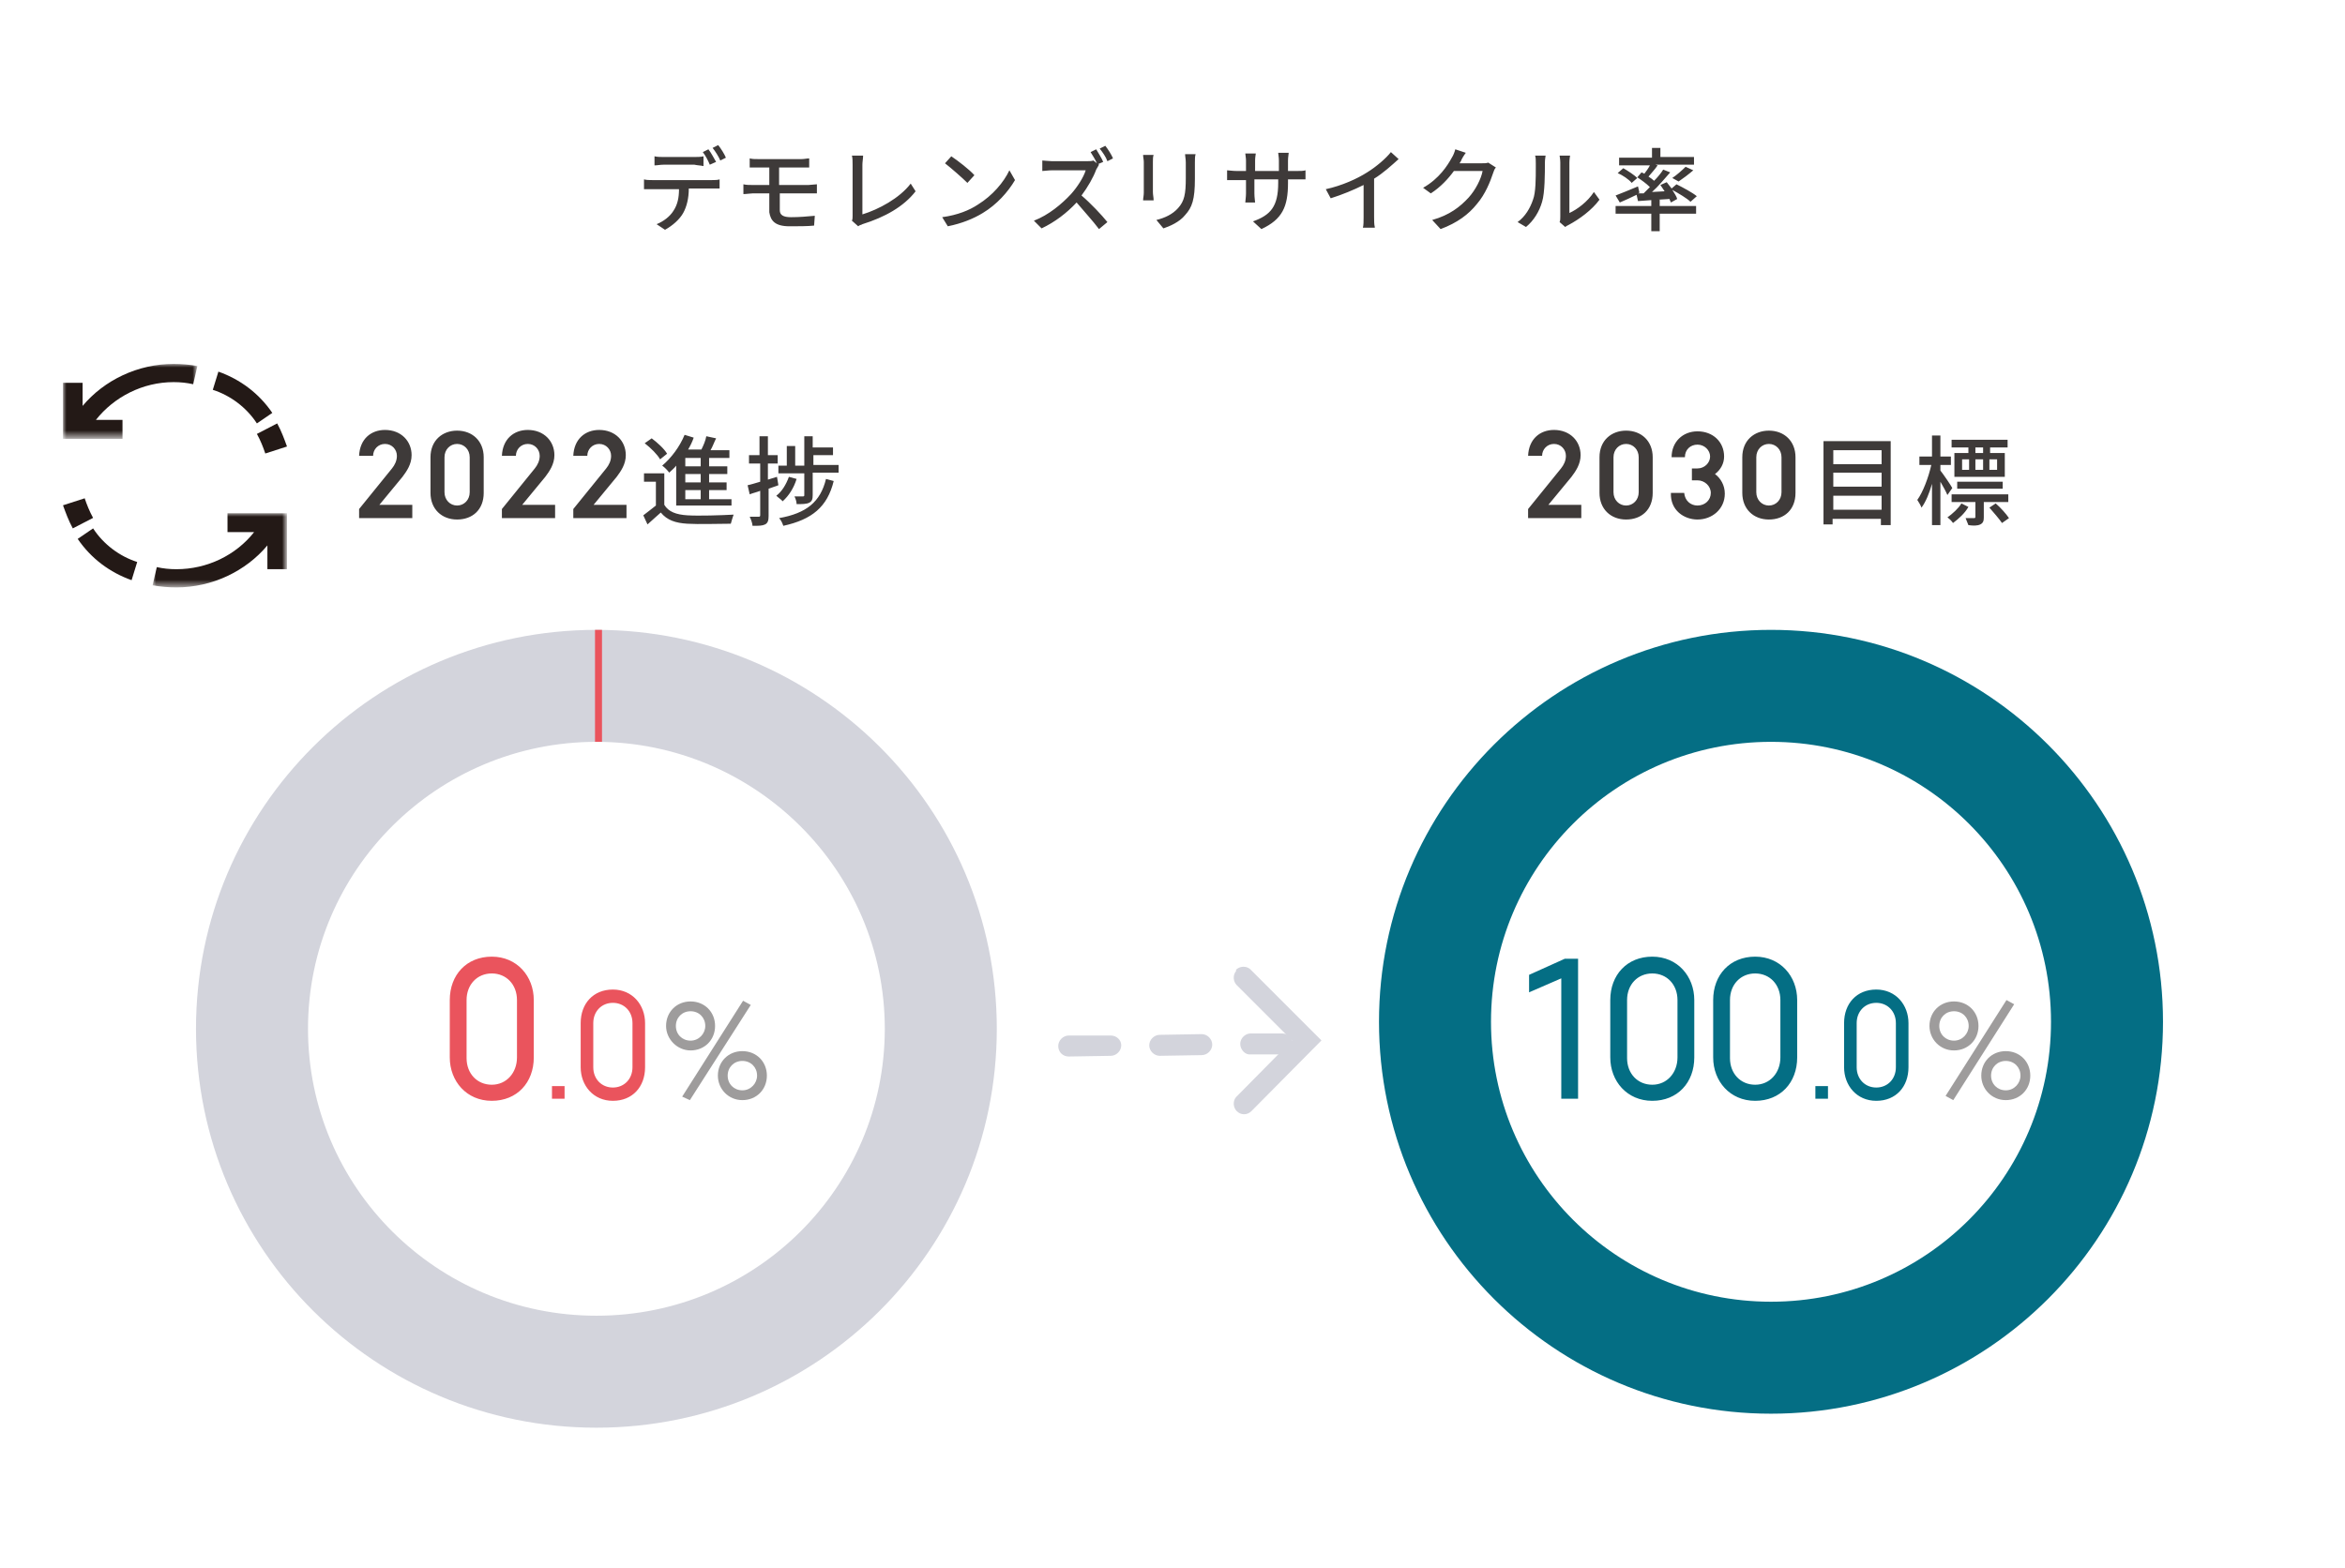 <?xml version="1.0" encoding="utf-8"?>
<!-- Generator: Adobe Illustrator 26.5.0, SVG Export Plug-In . SVG Version: 6.00 Build 0)  -->
<svg version="1.1" id="レイヤー_1" xmlns="http://www.w3.org/2000/svg" xmlns:xlink="http://www.w3.org/1999/xlink" x="0px"
	 y="0px" viewBox="0 0 335 224" style="enable-background:new 0 0 335 224;" xml:space="preserve">
<style type="text/css">
	.st0{fill-rule:evenodd;clip-rule:evenodd;fill:#FFFFFF;}
	.st1{fill:#D3D4DC;}
	.st2{fill:#046E84;}
	.st3{fill:#9E9C9C;}
	.st4{fill:#EA545D;}
	.st5{fill:#3E3A39;}
	.st6{filter:url(#Adobe_OpacityMaskFilter);}
	.st7{mask:url(#mask-4_00000074411890635815341370000008668415556615590844_);fill-rule:evenodd;clip-rule:evenodd;fill:#231916;}
	.st8{fill-rule:evenodd;clip-rule:evenodd;fill:#231916;}
	.st9{filter:url(#Adobe_OpacityMaskFilter_00000068645986078026319950000000732962836782701493_);}
	.st10{mask:url(#mask-6_00000066505439117178650710000000215901467667405451_);fill-rule:evenodd;clip-rule:evenodd;fill:#231916;}
</style>
<g id="mobile_H_graph_svg">
	<g id="mobile_environment_02_自然資源の循環" transform="translate(-20, -671)">
		<g id="img_03_01_sp" transform="translate(20, 671)">
			<rect id="Rectangle" class="st0" width="335" height="224"/>
			<g id="Group-10-Copy" transform="translate(28, 20.833)">
				<g id="Group-4" transform="translate(0, 68.167)">
					<path id="Oval-Copy-2" class="st1" d="M57.2,1c31.6,0,57.2,25.5,57.2,57s-25.6,57-57.2,57S0,89.5,0,58S25.6,1,57.2,1z M57.2,17
						C34.4,17,16,35.4,16,58s18.4,41,41.2,41s41.2-18.4,41.2-41S79.9,17,57.2,17z"/>
					<g transform="translate(169, 0)">
						<path id="Oval" class="st2" d="M56,1c30.9,0,56,25.1,56,56s-25.1,56-56,56S0,87.9,0,57S25.1,1,56,1z M56,17
							c-22.1,0-40,17.9-40,40s17.9,40,40,40s40-17.9,40-40S78.1,17,56,17z"/>
					</g>
					<g id="_x31_00.0_x25_" transform="translate(190.44, 47.694)">
						<path id="_x31_00.0" class="st2" d="M7,20.3v-20H5.1L0,2.6v2.5l4.6-2v17.2H7z M17.6,20.6c3.6,0,6-2.6,6-6.2V6.2
							c0-3.4-2.4-6.2-6-6.2s-6,2.6-6,6.2v8.2C11.6,17.8,14,20.6,17.6,20.6z M17.6,18.3c-2.1,0-3.6-1.6-3.6-3.8V6.2
							c0-2.2,1.5-3.8,3.6-3.8s3.6,1.6,3.6,3.8v8.2C21.2,16.6,19.7,18.3,17.6,18.3z M32.3,20.6c3.6,0,6-2.6,6-6.2V6.2
							c0-3.4-2.4-6.2-6-6.2s-6,2.6-6,6.2v8.2C26.3,17.8,28.7,20.6,32.3,20.6z M32.3,18.3c-2.1,0-3.6-1.6-3.6-3.8V6.2
							c0-2.2,1.5-3.8,3.6-3.8c2.1,0,3.6,1.6,3.6,3.8v8.2C35.9,16.6,34.4,18.3,32.3,18.3z M42.7,20.3v-1.8h-1.8v1.8H42.7z M49.6,20.6
							c2.8,0,4.6-2,4.6-4.8V9.5c0-2.6-1.8-4.8-4.6-4.8S45,6.7,45,9.5v6.3C45,18.4,46.8,20.6,49.6,20.6z M49.6,18.7
							c-1.6,0-2.8-1.2-2.8-2.9V9.5c0-1.7,1.2-2.9,2.8-2.9c1.6,0,2.8,1.2,2.8,2.9v6.3C52.4,17.5,51.2,18.7,49.6,18.7z"/>
						<path id="_x25__00000083804263699585720560000008197691598917699717_" class="st3" d="M60.6,20.5l8.7-13.7l-1.1-0.6l-8.7,13.7
							L60.6,20.5z M60.7,13.4c2,0,3.5-1.5,3.5-3.5c0-2-1.5-3.5-3.5-3.5c-2,0-3.5,1.5-3.5,3.5C57.2,11.8,58.7,13.4,60.7,13.4z
							 M60.7,12c-1.2,0-2.1-0.9-2.1-2.1c0-1.2,0.9-2.1,2.1-2.1s2.1,0.9,2.1,2.1C62.8,11,61.9,12,60.7,12z M68.1,20.5
							c2,0,3.5-1.5,3.5-3.5c0-2-1.5-3.5-3.5-3.5c-2,0-3.5,1.5-3.5,3.5C64.6,18.9,66.1,20.5,68.1,20.5z M68.1,19.1
							c-1.2,0-2.1-0.9-2.1-2.1c0-1.2,0.9-2.1,2.1-2.1c1.2,0,2.1,0.9,2.1,2.1C70.2,18.1,69.3,19.1,68.1,19.1z"/>
					</g>
					<g id="Group-10" transform="translate(124.677, 50.664)">
						<path id="Path-3" class="st1" d="M0,11.3l6-0.1c0.8,0,1.5-0.7,1.5-1.5S6.8,8.3,6,8.3L0,8.3c-0.8,0-1.5,0.7-1.5,1.5
							C-1.5,10.7-0.8,11.3,0,11.3z M13,11.2l6-0.1c0.8,0,1.5-0.7,1.5-1.5S19.8,8.1,19,8.1l-6,0.1c-0.8,0-1.5,0.7-1.5,1.5
							S12.2,11.2,13,11.2z M26,11l4.5,0c0.8,0,1.5-0.7,1.5-1.5C32,8.7,31.3,8,30.5,8L26,8c-0.8,0-1.5,0.7-1.5,1.5S25.2,11.1,26,11z"
							/>
						<path id="Path-4" class="st1" d="M23.9-1.1c0.5-0.5,1.4-0.6,2-0.1l0.1,0.1L36.1,9L26.1,19.1c-0.6,0.6-1.5,0.6-2.1,0
							c-0.5-0.5-0.6-1.4-0.1-2l0.1-0.1L31.9,9l-7.9-7.9c-0.5-0.5-0.6-1.4-0.1-2L23.9-1.1z"/>
					</g>
					<polygon id="Path-2" class="st4" points="58,1 58,17 57,17 57,1 					"/>
				</g>
				<path id="_x32_022進捗" class="st5" d="M30.9,53.2v-1.9h-4.7l3.3-4c0.6-0.8,1.3-1.8,1.3-3.1c0-2-1.5-3.6-3.8-3.6
					c-2,0-3.6,1.3-3.7,3.7h2c0-0.9,0.7-1.7,1.7-1.7c1,0,1.7,0.8,1.7,1.7c0,0.7-0.3,1.3-0.7,1.8l-4.7,5.8v1.3H30.9z M37.3,53.4
					c2.2,0,3.8-1.4,3.8-3.8v-5.1c0-2.3-1.6-3.8-3.8-3.8c-2.1,0-3.8,1.4-3.8,3.8v5.1C33.5,51.9,35.1,53.4,37.3,53.4z M37.3,51.4
					c-1,0-1.8-0.8-1.8-1.9v-5c0-1.1,0.8-1.9,1.8-1.9c1,0,1.8,0.8,1.8,1.9v5C39.1,50.6,38.3,51.4,37.3,51.4z M51.3,53.2v-1.9h-4.7
					l3.3-4c0.6-0.8,1.3-1.8,1.3-3.1c0-2-1.5-3.6-3.8-3.6c-2,0-3.6,1.3-3.7,3.7h2c0-0.9,0.7-1.7,1.7-1.7c1,0,1.7,0.8,1.7,1.7
					c0,0.7-0.3,1.3-0.7,1.8l-4.7,5.8v1.3H51.3z M61.5,53.2v-1.9h-4.7l3.3-4c0.6-0.8,1.3-1.8,1.3-3.1c0-2-1.5-3.6-3.8-3.6
					c-2,0-3.6,1.3-3.7,3.7h2c0-0.9,0.7-1.7,1.7-1.7c1,0,1.7,0.8,1.7,1.7c0,0.7-0.3,1.3-0.7,1.8l-4.7,5.8v1.3H61.5z M76.5,51.6v-1.1
					h-3.2v-1.3h2.5v-1.1h-2.5v-1.2h2.6v-1.1h-2.6v-1.2h2.9v-1.1h-2.7c0.3-0.5,0.5-1.1,0.8-1.7l-1.4-0.3c-0.1,0.6-0.4,1.3-0.7,1.9
					h-1.9c0.3-0.5,0.6-1.1,0.8-1.7l-1.3-0.4c-0.7,1.7-1.9,3.3-3.2,4.4c0.3,0.2,0.8,0.7,1,1c0.3-0.3,0.7-0.6,1-1v5.7H76.5z
					 M66.3,44.8l1-0.8c-0.4-0.7-1.4-1.6-2.2-2.2l-1,0.7C65,43.2,65.9,44.1,66.3,44.8z M72.1,45.8h-2.2v-1.2h2.2V45.8z M64.5,54.1
					c0.7-0.6,1.3-1.2,1.9-1.7c0.9,1.1,2.1,1.5,3.8,1.6c1.6,0.1,4.6,0,6.2,0c0.1-0.4,0.3-1,0.4-1.3c-1.8,0.1-5,0.2-6.6,0.1
					c-1.6-0.1-2.7-0.5-3.3-1.5v-4.5H64v1.2h1.7v3.4c-0.6,0.5-1.3,1-1.8,1.4L64.5,54.1z M72.1,48.1h-2.2v-1.2h2.2V48.1z M72.1,50.5
					h-2.2v-1.3h2.2V50.5z M79.5,54.3c0.9,0,1.4,0,1.8-0.2c0.4-0.2,0.5-0.6,0.5-1.2v-3.9l1.4-0.5l0,0l-0.2-1.2l-1.3,0.4v-2.3h1.4
					v-1.2h-1.4v-2.7h-1.2v2.7H79v1.2h1.6V48c-0.7,0.2-1.3,0.4-1.8,0.5l0.3,1.3c0.5-0.2,1-0.3,1.5-0.5v3.5c0,0.2-0.1,0.2-0.3,0.2
					c-0.1,0-0.2,0-0.3,0h-0.3c-0.2,0-0.4,0-0.6,0C79.3,53.4,79.5,54,79.5,54.3z M87.6,51c0.4-0.2,0.5-0.5,0.5-1.1v-3.2h3.7v-1.1
					h-3.6v-1.4H91v-1.1h-2.9v-1.6h-1.2v4.2h-1.3v-2.8h-1.2v2.8h-1.2v1.1h3.7v3.1c0,0.1,0,0.2-0.2,0.2c-0.2,0-0.7,0-1.2,0
					c0.2,0.4,0.3,0.8,0.3,1.1C86.6,51.2,87.2,51.2,87.6,51z M83.8,50.8c0.9-0.8,1.6-1.9,2-3.2l-1.1-0.3c-0.4,1.1-1,2.1-1.8,2.7
					C83.2,50.3,83.7,50.6,83.8,50.8z M83.9,54.3c4.1-0.9,6.3-2.7,7.2-6.4L90,47.6c-0.8,3.3-2.8,4.9-6.7,5.6
					C83.6,53.5,83.8,54,83.9,54.3z"/>
				<path id="デモレンズリサイクル率" class="st5" d="M74.9,2.1l0.8-0.4c-0.2-0.5-0.7-1.3-1.1-1.8l-0.8,0.4
					C74.2,0.8,74.7,1.6,74.9,2.1z M73.4,2.7l0.9-0.4C74,1.8,73.6,1,73.2,0.5l-0.8,0.4C72.8,1.4,73.2,2.2,73.4,2.7z M72.5,2.9V1.5
					c-0.4,0.1-0.9,0.1-1.3,0.1h-4.4c-0.4,0-0.9,0-1.3-0.1v1.3c0.4,0,0.8-0.1,1.3-0.1h4.4C71.6,2.8,72.1,2.8,72.5,2.9z M67,12
					c1.1-0.6,2.1-1.5,2.6-2.4c0.5-0.9,0.8-2.1,0.8-3.5h3.3c0.3,0,0.8,0,1.1,0V4.8c-0.3,0.1-0.8,0.1-1.1,0.1h-8.5
					c-0.4,0-0.8,0-1.2-0.1v1.4c0.4,0,0.8,0,1.2,0H69c0,1.2-0.2,2.2-0.8,3.1c-0.5,0.8-1.4,1.5-2.4,1.9L67,12z M84.8,11.5
					c1.2,0,2.6,0,3.5-0.1l0.1-1.4c-1.1,0.1-2.2,0.2-3.4,0.2c-1.1,0-1.6-0.3-1.6-1V6.8h4.2c0.3,0,0.8,0,1.1,0l0-1.3
					c-0.3,0-0.9,0.1-1.2,0.1h-4.2V3.1h3.2c0.5,0,0.8,0,1.1,0V1.8c-0.3,0-0.7,0.1-1.1,0.1h-6.2c-0.5,0-0.8,0-1.2-0.1v1.3
					c0.4,0,0.8,0,1.2,0h1.6v2.5h-2.4c-0.4,0-0.9,0-1.3-0.1v1.4c0.4,0,1-0.1,1.3-0.1h2.4v2.7C82.1,10.7,82.7,11.5,84.8,11.5z
					 M94.6,11.5c0.2-0.2,0.5-0.2,0.6-0.3c3.2-1,5.9-2.5,7.6-4.7l-0.7-1.1c-1.6,2.1-4.6,3.7-6.9,4.4V2.7c0-0.4,0.1-0.9,0.1-1.3h-1.6
					c0.1,0.3,0.1,0.9,0.1,1.3V10c0,0.3,0,0.5-0.1,0.7L94.6,11.5z M110.2,5.3l1-1.1c-0.7-0.8-2.4-2.1-3.3-2.7l-0.9,1
					C107.9,3.2,109.5,4.6,110.2,5.3z M107.4,11.5c2-0.4,3.7-1.1,5-1.9c2-1.2,3.6-3,4.6-4.7l-0.8-1.4c-0.8,1.7-2.4,3.6-4.5,4.9
					c-1.2,0.8-2.9,1.5-5.1,1.8L107.4,11.5z M130.2,2.2l0.8-0.4c-0.2-0.5-0.7-1.3-1.1-1.8l-0.8,0.4C129.5,0.9,130,1.6,130.2,2.2z
					 M129,11.9l1.2-1c-0.8-1-2.4-2.7-3.7-3.8c0.9-1.2,1.7-2.6,2.1-3.7c0.1-0.2,0.3-0.5,0.4-0.7l-0.1-0.1l0.7-0.3
					c-0.2-0.5-0.7-1.3-1-1.8l-0.8,0.4c0.3,0.5,0.7,1.1,0.9,1.6l-0.5-0.4c-0.2,0.1-0.7,0.1-1.1,0.1h-4.8c-0.4,0-1.2-0.1-1.4-0.1v1.5
					c0.2,0,0.9-0.1,1.4-0.1h4.8c-0.3,1-1.2,2.4-2.1,3.4c-1.3,1.4-3.2,3-5.3,3.8l1.1,1.1c1.9-0.9,3.6-2.2,5-3.7
					C126.8,9.3,128.1,10.7,129,11.9z M138.2,11.8c0.9-0.3,2.3-0.9,3.1-1.9c1-1.1,1.4-2.2,1.4-5.2V2.4c0-0.5,0-0.9,0.1-1.2h-1.5
					c0,0.3,0.1,0.7,0.1,1.2v2.2c0,2.3-0.2,3.3-1.1,4.3c-0.8,0.9-1.9,1.4-3.1,1.7L138.2,11.8z M136.8,7.7c0-0.3-0.1-0.7-0.1-1.1V2.3
					c0-0.4,0-0.7,0.1-1h-1.5c0,0.3,0.1,0.7,0.1,1v4.4c0,0.4-0.1,0.8-0.1,1.1H136.8z M152.2,11.9c3-1.4,3.8-3.2,3.8-6.6V4.8h1.2
					c0.6,0,1.1,0,1.3,0V3.5c-0.3,0.1-0.7,0.1-1.3,0.1H156V2.1c0-0.5,0.1-0.9,0.1-1.1h-1.5c0,0.2,0.1,0.6,0.1,1.1v1.5h-3.4V2.1
					c0-0.5,0.1-0.9,0.1-1h-1.5c0,0.2,0.1,0.6,0.1,1v1.5h-1.3c-0.6,0-1.2-0.1-1.4-0.1v1.4c0.2,0,0.7,0,1.4,0h1.3v1.9
					c0,0.5-0.1,1.1-0.1,1.3h1.4c0-0.2-0.1-0.7-0.1-1.3V4.8h3.4v0.5c0,3.4-1.1,4.6-3.6,5.5L152.2,11.9z M168.4,11.6
					c-0.1-0.3-0.1-1-0.1-1.5V4.7c1.3-0.8,2.5-1.9,3.5-2.8l-1.1-1c-0.7,0.9-2.1,2.1-3.4,2.9c-1.4,0.9-3.6,1.9-5.9,2.4l0.7,1.3
					c1.6-0.5,3.3-1.2,4.7-1.9v4.6c0,0.5,0,1.2-0.1,1.5H168.4z M177.8,11.9c2.4-0.9,4-2.1,5.2-3.6c1.2-1.4,1.9-3.2,2.3-4.4
					c0.1-0.3,0.2-0.6,0.4-0.8l-1.1-0.7c-0.2,0.1-0.6,0.1-1,0.1h-3.1c0.1-0.1,0.1-0.2,0.2-0.3c0.1-0.3,0.4-0.8,0.7-1.2l-1.5-0.5
					c-0.1,0.4-0.3,0.9-0.5,1.2c-0.6,1.1-1.8,3-4.1,4.3l1.1,0.8c1.4-0.9,2.5-2.1,3.3-3.2h4.1c-0.2,1.1-1,2.7-2,3.8
					c-1.2,1.3-2.7,2.5-5.2,3.2L177.8,11.9z M195.6,11.6c0.1-0.1,0.3-0.2,0.5-0.3c1.5-0.8,3.3-2.1,4.4-3.6l-0.8-1.1
					c-0.9,1.4-2.4,2.5-3.5,3V2.4c0-0.5,0.1-1,0.1-1h-1.5c0,0.1,0.1,0.5,0.1,1v7.7c0,0.3,0,0.6-0.1,0.8L195.6,11.6z M190,11.6
					c1.1-0.9,1.9-2.2,2.3-3.6c0.4-1.3,0.4-4.1,0.4-5.6c0-0.5,0.1-0.9,0.1-1h-1.5c0.1,0.3,0.1,0.6,0.1,1.1l0,0.6c0,1.5,0,3.6-0.4,4.6
					c-0.4,1.2-1.1,2.4-2.2,3.2L190,11.6z M210.7,8.1l0.9-0.5c-0.1-0.4-0.4-0.8-0.7-1.3c0.9,0.5,2.1,1.2,2.6,1.7l0.9-0.8
					c-0.6-0.5-1.9-1.2-2.9-1.7l-0.7,0.6c-0.2-0.3-0.5-0.6-0.7-0.9l-0.9,0.4c0.2,0.3,0.4,0.6,0.6,0.9L208,6.6
					c0.9-0.8,1.8-1.9,2.6-2.8l-1-0.4c-0.3,0.5-0.8,1.1-1.3,1.6c-0.2-0.2-0.5-0.4-0.8-0.6c0.4-0.5,0.9-1,1.3-1.6l-0.3-0.1h5.5V1.6
					h-4.8V0.3h-1.2v1.4h-4.7v1.1h4.4c-0.2,0.4-0.5,0.8-0.8,1.2c-0.1-0.1-0.2-0.1-0.4-0.2l-0.6,0.7c0.6,0.4,1.3,0.9,1.8,1.4
					c-0.3,0.3-0.6,0.6-0.9,0.9l-0.8,0l0.2-0.1l-0.2-0.9c-1.2,0.5-2.4,1-3.2,1.3l0.6,1c0.7-0.3,1.6-0.7,2.4-1.1l0.2,0.9
					c1.2-0.1,2.8-0.2,4.5-0.3C210.5,7.6,210.6,7.9,210.7,8.1z M211.8,5.1c0.6-0.4,1.4-1,2.1-1.6L212.8,3c-0.5,0.5-1.3,1.2-1.9,1.6
					L211.8,5.1z M205.1,5.3l0.8-0.7c-0.4-0.4-1.3-1-2-1.4l-0.8,0.7C203.8,4.2,204.7,4.8,205.1,5.3z M209.1,12.2V9.7h5.2V8.6h-5.2
					V7.7h-1.2v0.9h-5.1v1.1h5.1v2.5H209.1z"/>
				<path id="_x32_030目標" class="st5" d="M197.9,53.2v-1.9h-4.7l3.3-4c0.6-0.8,1.3-1.8,1.3-3.1c0-2-1.5-3.6-3.8-3.6
					c-2,0-3.6,1.3-3.7,3.7h2c0-0.9,0.7-1.7,1.7-1.7c1,0,1.7,0.8,1.7,1.7c0,0.7-0.3,1.3-0.7,1.8l-4.7,5.8v1.3H197.9z M204.3,53.4
					c2.2,0,3.8-1.4,3.8-3.8v-5.1c0-2.3-1.6-3.8-3.8-3.8c-2.1,0-3.8,1.4-3.8,3.8v5.1C200.5,51.9,202.1,53.4,204.3,53.4z M204.3,51.4
					c-1,0-1.8-0.8-1.8-1.9v-5c0-1.1,0.8-1.9,1.8-1.9s1.8,0.8,1.8,1.9v5C206.1,50.6,205.3,51.4,204.3,51.4z M214.5,53.4
					c2.1,0,3.9-1.5,3.9-3.7c0-1.2-0.6-2.2-1.4-2.8c0.8-0.6,1.3-1.5,1.3-2.5c0-2.1-1.6-3.6-3.8-3.6c-2.1,0-3.7,1.5-3.7,3.7h1.9
					c0-1.1,0.8-1.8,1.8-1.8c1,0,1.8,0.8,1.8,1.7c0,0.9-0.8,1.7-1.8,1.7h-0.8l0,1.7v0h0.8c1,0,1.9,0.8,1.9,1.8c0,1-0.8,1.8-1.9,1.8
					c-1,0-1.8-0.7-1.9-1.8h-1.9C210.6,52.1,212.6,53.4,214.5,53.4z M224.7,53.4c2.2,0,3.8-1.4,3.8-3.8v-5.1c0-2.3-1.6-3.8-3.8-3.8
					c-2.1,0-3.8,1.4-3.8,3.8v5.1C220.9,51.9,222.5,53.4,224.7,53.4z M224.7,51.4c-1,0-1.8-0.8-1.8-1.9v-5c0-1.1,0.8-1.9,1.8-1.9
					s1.8,0.8,1.8,1.9v5C226.5,50.6,225.7,51.4,224.7,51.4z M233.8,54.2v-0.9h6.9v0.9h1.4V42.2h-9.6v11.9H233.8z M240.8,45.5h-6.9v-2
					h6.9V45.5z M240.8,48.7h-6.9v-2h6.9V48.7z M240.8,52h-6.9v-2h6.9V52z M249.2,54.3V48c0.4,0.7,0.8,1.4,1,1.9l0.7-1
					c-0.2-0.4-1.3-2-1.7-2.5v-0.8h1.5v-1.2h-1.5v-3H248v3h-1.8v1.2h1.7c-0.4,1.8-1.2,3.9-2,5c0.2,0.3,0.5,0.8,0.6,1.1
					c0.6-0.8,1.1-2,1.5-3.4v5.9H249.2z M258.4,47.3v-3.4h-2.1v-0.8h2.5V42h-8v1.1h2.4v0.8h-2v3.4H258.4z M255.3,43.9h-1.1v-0.8h1.1
					V43.9z M257.3,46.3h-1.1v-1.5h1.1V46.3z M253.3,46.3h-1v-1.5h1V46.3z M255.3,46.3h-1.1v-1.5h1.1V46.3z M258.1,49v-1h-6.5v1
					H258.1z M254.9,54.1c0.4-0.2,0.5-0.5,0.5-1v-2.2h3.5v-1.1h-8.1v1.1h3.4V53c0,0.1,0,0.2-0.2,0.2c-0.1,0-0.2,0-0.3,0h-0.3
					c-0.2,0-0.4,0-0.6,0c0.1,0.3,0.3,0.7,0.4,1C253.9,54.3,254.5,54.3,254.9,54.1z M251,53.9c0.8-0.6,1.7-1.4,2.2-2.3l-1-0.5
					c-0.4,0.7-1.3,1.5-2,2C250.5,53.3,250.8,53.6,251,53.9z M258,53.9l1-0.7c-0.4-0.6-1.2-1.5-1.9-2.1l-0.9,0.6
					C256.8,52.4,257.6,53.3,258,53.9z"/>
				<g id="Group-10-Copy-3" transform="translate(36.254, 115.861)">
					<g id="_x30_.0_x25__00000132776909358348052450000017958059163207870904_" transform="translate(0, 0)">
						<path id="_x30_.0_00000132785220878717630750000002757188014618803135_" class="st4" d="M6,20.6c3.6,0,6-2.6,6-6.2V6.2
							C12,2.8,9.6,0,6,0S0,2.6,0,6.2v8.2C0,17.8,2.4,20.6,6,20.6z M6,18.3c-2.1,0-3.6-1.6-3.6-3.8V6.2C2.4,4,3.9,2.4,6,2.4
							S9.6,4,9.6,6.2v8.2C9.6,16.6,8.1,18.3,6,18.3z M16.4,20.3v-1.8h-1.8v1.8H16.4z M23.3,20.6c2.8,0,4.6-2,4.6-4.8V9.5
							c0-2.6-1.8-4.8-4.6-4.8s-4.6,2-4.6,4.8v6.3C18.7,18.4,20.5,20.6,23.3,20.6z M23.3,18.7c-1.6,0-2.8-1.2-2.8-2.9V9.5
							c0-1.7,1.2-2.9,2.8-2.9c1.6,0,2.8,1.2,2.8,2.9v6.3C26.1,17.5,24.9,18.7,23.3,18.7z"/>
						<path id="_x25__00000102517727702878896240000017923056027982851470_" class="st3" d="M34.3,20.5L43,6.9l-1.1-0.6l-8.7,13.7
							L34.3,20.5z M34.4,13.4c2,0,3.5-1.5,3.5-3.5c0-2-1.5-3.5-3.5-3.5c-2,0-3.5,1.5-3.5,3.5C30.9,11.8,32.5,13.4,34.4,13.4z
							 M34.4,12c-1.2,0-2.1-0.9-2.1-2.1c0-1.2,0.9-2.1,2.1-2.1c1.2,0,2.1,0.9,2.1,2.1C36.5,11,35.6,12,34.4,12z M41.8,20.5
							c2,0,3.5-1.5,3.5-3.5c0-2-1.5-3.5-3.5-3.5c-2,0-3.5,1.5-3.5,3.5C38.3,18.9,39.8,20.5,41.8,20.5z M41.8,19.1
							c-1.2,0-2.1-0.9-2.1-2.1c0-1.2,0.9-2.1,2.1-2.1c1.2,0,2.1,0.9,2.1,2.1C43.9,18.1,43,19.1,41.8,19.1z"/>
					</g>
				</g>
			</g>
			<g id="Group-15" transform="translate(9, 52)">
				<g id="Group-3">
					<g id="Clip-2">
					</g>
					<defs>
						<filter id="Adobe_OpacityMaskFilter" filterUnits="userSpaceOnUse" x="0" y="0" width="19.2" height="10.7">
							<feColorMatrix  type="matrix" values="1 0 0 0 0  0 1 0 0 0  0 0 1 0 0  0 0 0 1 0"/>
						</filter>
					</defs>
					
						<mask maskUnits="userSpaceOnUse" x="0" y="0" width="19.2" height="10.7" id="mask-4_00000074411890635815341370000008668415556615590844_">
						<g class="st6">
							<polygon id="path-3_00000160174076513328946350000010353000474663466881_" class="st0" points="0,0 19.2,0 19.2,10.7 0,10.7 
															"/>
						</g>
					</mask>
					<path id="Fill-1" class="st7" d="M8.5,8H4.7c2.6-3.3,6.7-5.4,11.1-5.4c1,0,1.9,0.1,2.8,0.3l0.6-2.6C18.1,0.1,16.9,0,15.8,0
						c-5.1,0-9.9,2.3-13,6V2.7H0v8h8.5V8z"/>
				</g>
				<path id="Fill-4" class="st8" d="M27.7,8.5L29.9,7c-1.9-2.8-4.6-4.8-7.7-5.9l-0.8,2.6C23.9,4.5,26.2,6.2,27.7,8.5"/>
				<path id="Fill-6" class="st8" d="M28.9,12.8l3.1-1c-0.4-1.1-0.8-2.2-1.4-3.3l-2.9,1.5C28.2,10.9,28.6,11.9,28.9,12.8"/>
				<g id="Group-10_00000148641576974223187880000001411976772582653830_" transform="translate(12.8, 21.333)">
					<g id="Clip-9">
					</g>
					<defs>
						
							<filter id="Adobe_OpacityMaskFilter_00000037664917931179319490000015680970157667588270_" filterUnits="userSpaceOnUse" x="0" y="0" width="19.2" height="10.7">
							<feColorMatrix  type="matrix" values="1 0 0 0 0  0 1 0 0 0  0 0 1 0 0  0 0 0 1 0"/>
						</filter>
					</defs>
					
						<mask maskUnits="userSpaceOnUse" x="0" y="0" width="19.2" height="10.7" id="mask-6_00000066505439117178650710000000215901467667405451_">
						<g style="filter:url(#Adobe_OpacityMaskFilter_00000037664917931179319490000015680970157667588270_);">
							<polygon id="path-5_00000102531616816966885280000012373455674758433470_" class="st0" points="0,0 19.2,0 19.2,10.7 0,10.7 
															"/>
						</g>
					</mask>
					<path id="Fill-8" class="st10" d="M10.7,0v2.7h3.8C11.9,6,7.8,8,3.4,8c-1,0-1.9-0.1-2.8-0.3L0,10.3c1.1,0.2,2.3,0.3,3.4,0.3
						c5.1,0,9.9-2.3,13-6V8h2.8V0H10.7z"/>
				</g>
				<path id="Fill-11" class="st8" d="M4.3,23.5L2.1,25c1.9,2.8,4.6,4.8,7.7,5.9l0.8-2.6C8.1,27.5,5.8,25.8,4.3,23.5"/>
				<path id="Fill-13" class="st8" d="M3.1,19.2l-3.1,1c0.4,1.1,0.8,2.2,1.4,3.3l2.9-1.5C3.8,21.1,3.4,20.1,3.1,19.2"/>
			</g>
		</g>
	</g>
</g>
</svg>
